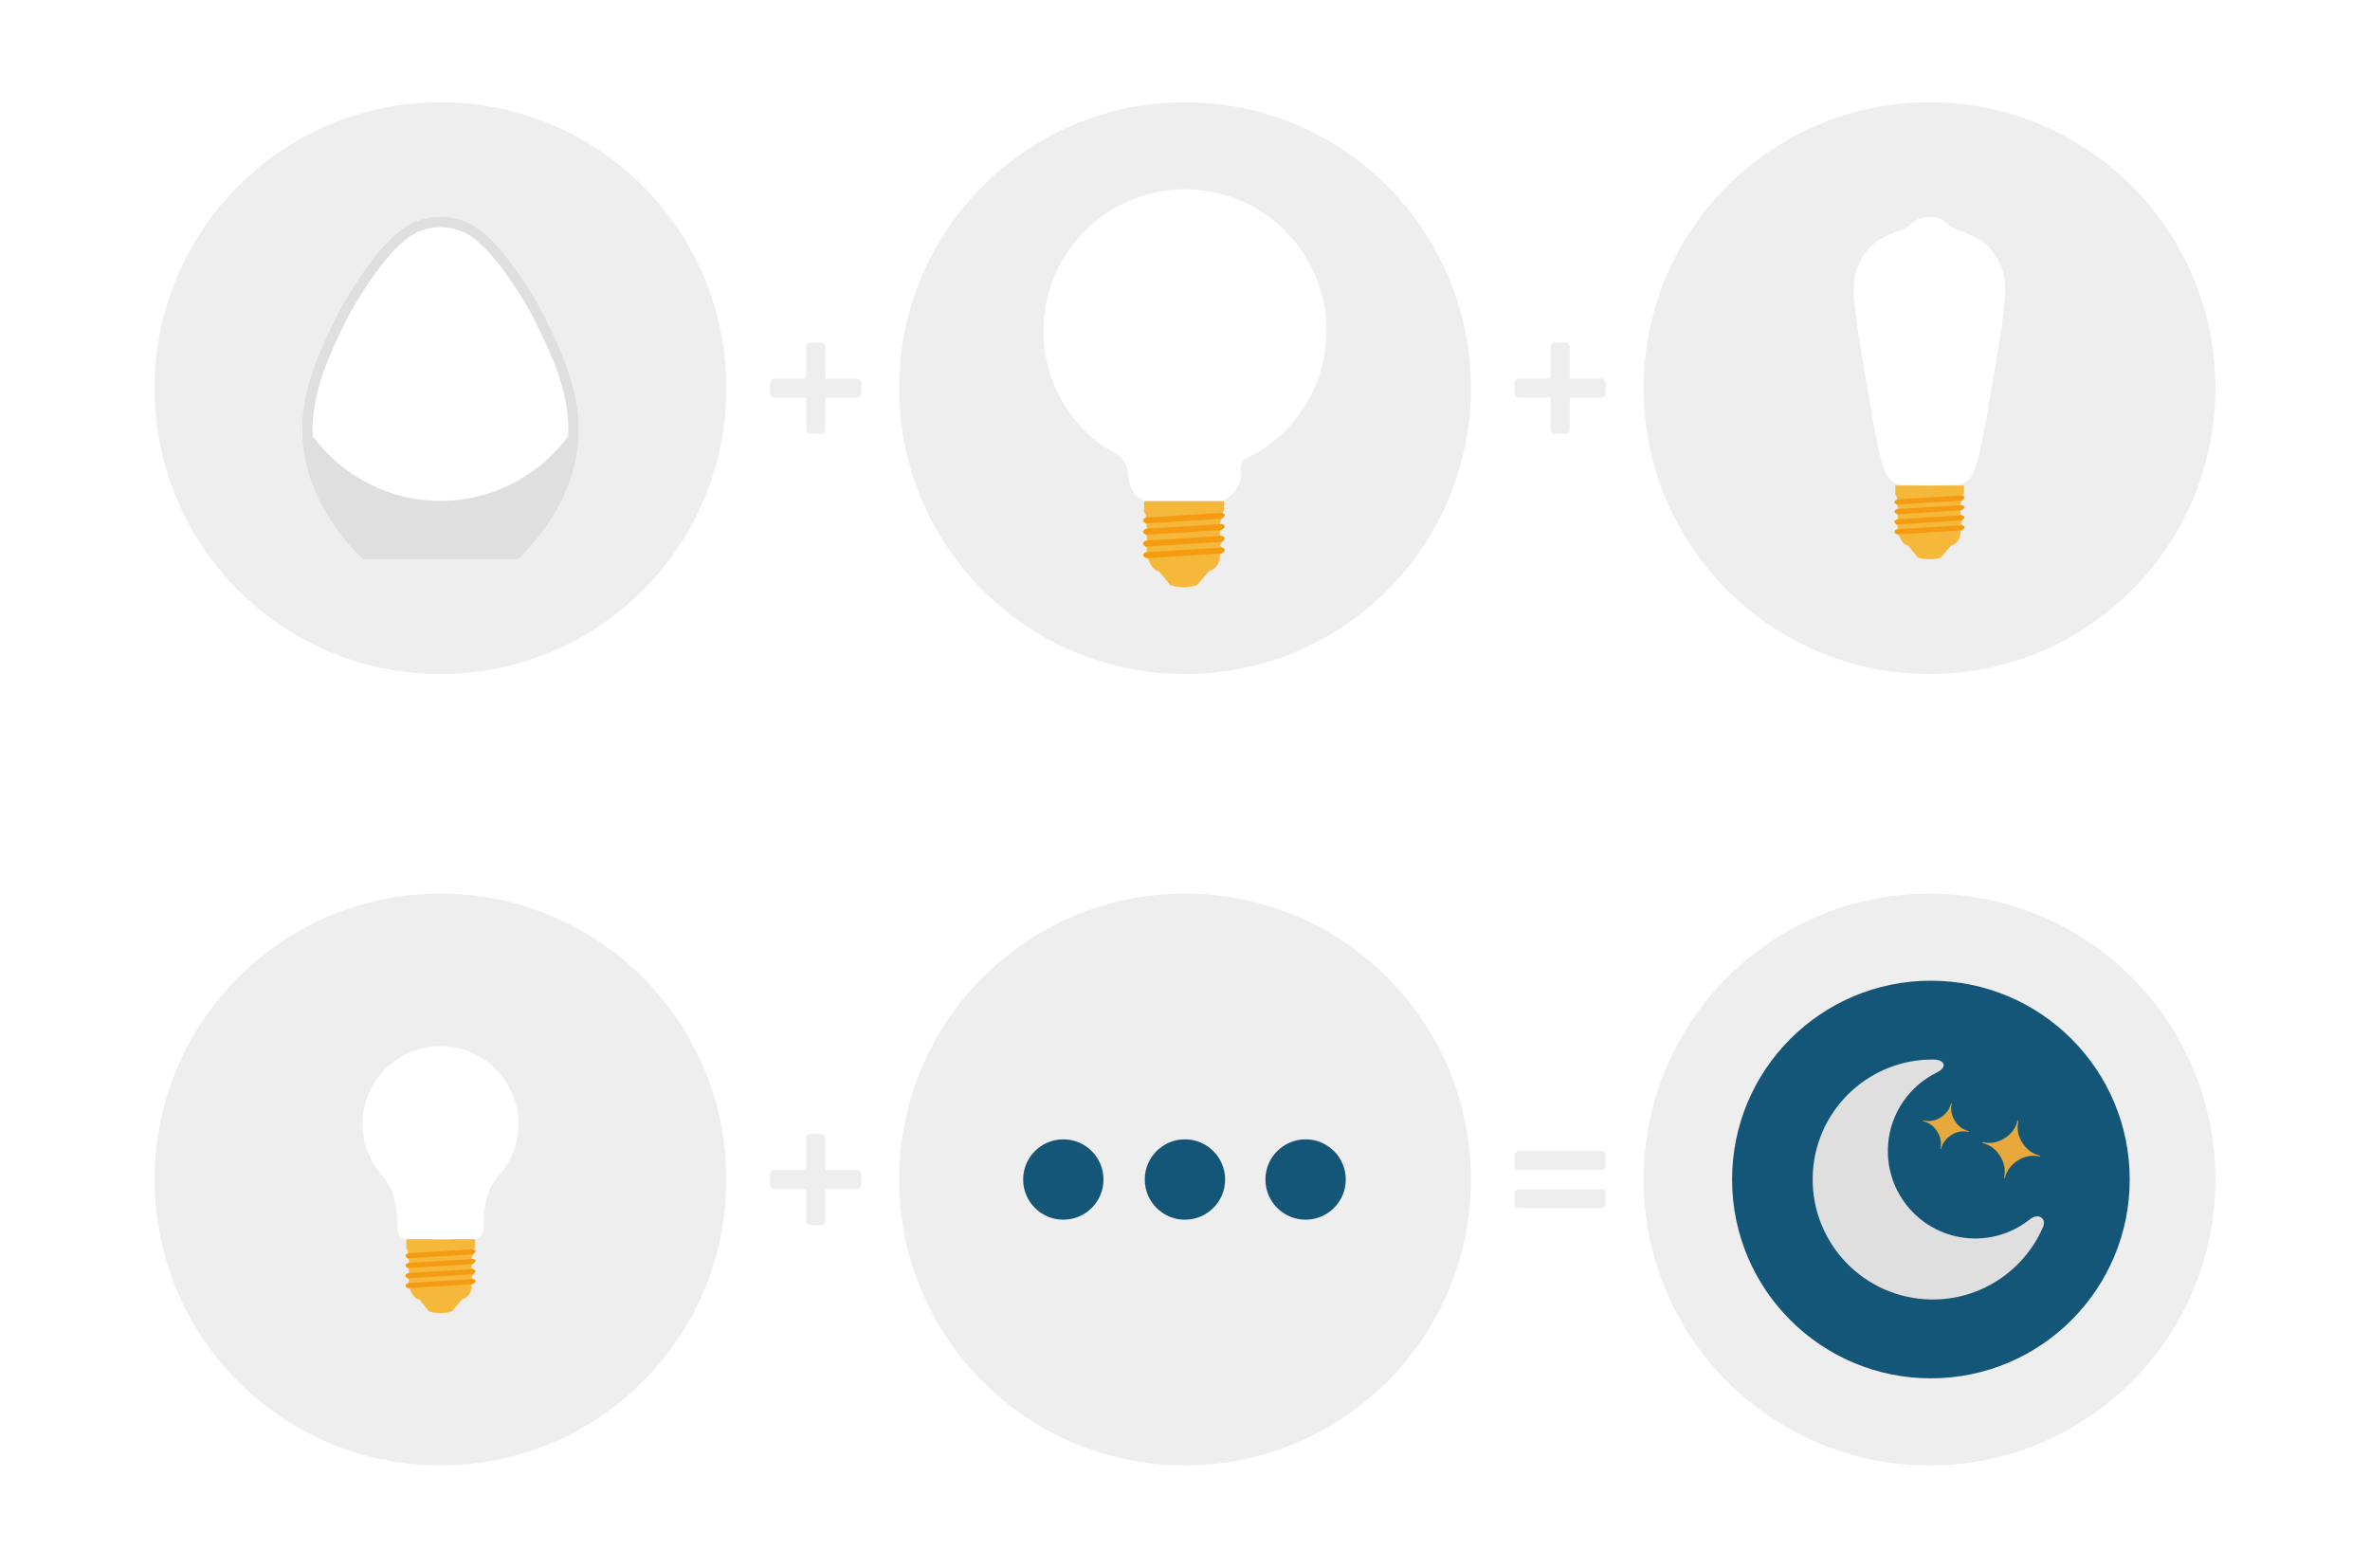 <svg viewBox="0 0 2234.11 1477.78" xmlns="http://www.w3.org/2000/svg" data-name="Layer 2" id="Layer_2">
  <defs>
    <style>
      .cls-1 {
        fill: #dfdfdf;
      }

      .cls-2, .cls-3, .cls-4 {
        stroke-miterlimit: 10;
      }

      .cls-2, .cls-4 {
        fill: none;
        stroke: #fff;
      }

      .cls-5 {
        fill: #f49b12;
      }

      .cls-6 {
        fill: #145678;
      }

      .cls-3 {
        fill: #f6b83b;
        stroke: #f6b83b;
        stroke-width: .25px;
      }

      .cls-7 {
        fill: #e7a93c;
      }

      .cls-4 {
        stroke-width: .5px;
      }

      .cls-8 {
        fill: #fff;
      }

      .cls-9 {
        fill: #eee;
      }
    </style>
  </defs>
  <g data-name="Calque 1" id="Calque_1">
    <rect height="1477.78" width="2234.11" class="cls-8"></rect>
    <circle r="269.51" cy="1111.88" cx="1818.88" class="cls-9"></circle>
    <circle r="269.51" cy="365.9" cx="415.23" class="cls-9"></circle>
    <g>
      <rect ry="3.8" rx="3.8" height="85.88" width="17.96" y="322.96" x="759.93" class="cls-9"></rect>
      <rect transform="translate(403.01 1134.81) rotate(-90)" ry="3.8" rx="3.8" height="85.88" width="17.96" y="322.96" x="759.93" class="cls-9"></rect>
    </g>
    <circle r="269.51" cy="365.9" cx="1117.05" class="cls-9"></circle>
    <g>
      <g>
        <path d="M509.79,302.76c-7.52-15.39-13.71-24.86-20.35-35-26.29-40.17-43.72-50.31-50.74-53.4-.87-.38-1.76-.73-1.76-.73-8.48-3.35-16.09-4.18-21.67-4.26-5.6.07-13.24.9-21.76,4.26,0,0-.89.34-1.76.73-7.02,3.1-24.45,13.23-50.74,53.4-6.64,10.14-12.83,19.61-20.35,35-13.38,27.39-31.27,64.02-30.82,104.29.65,58.3,39.47,100.78,54.22,115.38h142.33c14.75-14.6,53.57-57.08,54.22-115.38.45-40.27-17.44-76.9-30.82-104.29Z" class="cls-1"></path>
        <path d="M488.35,527.2h-146.25l-1.4-1.38c-20.51-20.31-55.01-62.74-55.63-118.73-.46-41.4,17.89-78.97,31.29-106.41,7.67-15.71,13.98-25.34,20.65-35.54,19.17-29.29,37.43-48.36,52.81-55.16l1.96-.81c7.44-2.94,15.33-4.47,23.43-4.59,8.22.12,16.07,1.67,23.49,4.6l1.92.79c15.4,6.8,33.65,25.87,52.82,55.17,6.69,10.22,13,19.86,20.64,35.51l-4.29,2.1,4.3-2.07c13.4,27.44,31.75,65.01,31.29,106.41-.62,55.98-35.12,98.42-55.63,118.73l-1.4,1.38ZM346.04,517.66h138.38c19.59-19.78,50.85-59.33,51.42-110.67.44-39.13-17.34-75.53-30.32-102.12v-.02c-7.39-15.12-13.54-24.51-20.06-34.47-24.15-36.91-40.87-48.22-48.69-51.67l-1.56-.64c-6.36-2.51-13.08-3.83-20.01-3.93-6.8.09-13.56,1.42-19.94,3.92l-1.6.66c-7.8,3.45-24.52,14.75-48.66,51.65-6.51,9.95-12.66,19.34-20.06,34.49-12.99,26.6-30.77,63.01-30.33,102.13.57,51.36,31.83,90.89,51.42,110.67Z" class="cls-1"></path>
      </g>
      <g>
        <path d="M509.79,302.76c-7.51-15.39-13.71-24.86-20.35-35-26.29-40.17-43.72-50.31-50.74-53.4-.87-.38-1.76-.73-1.76-.73-8.48-3.35-16.09-4.18-21.67-4.26-5.6.07-13.25.9-21.76,4.26,0,0-.88.34-1.76.73-7.02,3.1-24.45,13.23-50.74,53.4-6.64,10.14-12.83,19.61-20.35,35-13.38,27.39-31.27,64.02-30.82,104.29.02,2.01.2,3.96.31,5.93,28.08,38.74,73.57,64.04,125.08,64.04s97-25.3,125.08-64.04c.11-1.97.28-3.92.31-5.93.45-40.27-17.44-76.9-30.82-104.29Z" class="cls-8"></path>
        <path d="M415.23,481.78c-50.77,0-98.97-24.67-128.94-66l-.82-1.14-.18-3.07c-.1-1.48-.19-2.96-.21-4.48-.46-41.41,17.9-78.99,31.3-106.44,7.68-15.71,13.98-25.33,20.65-35.52,19.16-29.28,37.42-48.36,52.8-55.15l1.95-.81c7.44-2.94,15.33-4.47,23.43-4.59,8.22.12,16.07,1.67,23.48,4.6l1.92.79c15.39,6.8,33.65,25.87,52.82,55.17,6.69,10.22,13.01,19.86,20.64,35.51h0c13.41,27.45,31.76,65.03,31.3,106.44-.02,1.52-.11,3-.21,4.48l-.18,3.07-.82,1.13c-29.95,41.34-78.16,66.01-128.94,66.01ZM294.83,411.28c28.23,38.2,73.13,60.96,120.4,60.96s92.18-22.76,120.4-60.96l.02-.33c.09-1.31.17-2.63.19-3.97.44-39.14-17.35-75.55-30.33-102.13h0c-7.37-15.12-13.53-24.51-20.04-34.47-24.16-36.92-40.87-48.22-48.69-51.67l-1.56-.64c-6.36-2.51-13.09-3.83-20.02-3.93-6.8.09-13.56,1.42-19.94,3.92l-1.61.66c-7.79,3.45-24.51,14.75-48.65,51.65-6.5,9.93-12.64,19.3-20.06,34.49-12.99,26.58-30.77,63-30.33,102.13.02,1.34.1,2.66.19,3.97l.02.33Z" class="cls-1"></path>
      </g>
    </g>
    <g>
      <path d="M1153.7,472.53v8.58c-.49.58-1.27,1.65-1.66,3.2-.23.91-.25,1.72-.22,2.31-.63,2.39-1.25,4.77-1.88,7.16.67.55,1.33,1.11,2,1.66-.67,1.61-1.33,3.21-2,4.82v3.78l3.76,3.78-1.88,2.7-1.88,4.05,3.76,3.24-3.76,4.05c.08,1.11.54,8.94-5.14,13.73-1.8,1.52-3.71,2.31-5.2,2.73-3.76,4.39-7.52,8.77-11.28,13.16-2.92.9-7.12,1.84-12.22,1.88-5.38.04-9.79-.96-12.79-1.88-3.57-4.38-7.13-8.77-10.7-13.16,0,0-6.58,0-10.34-12.22-.94-.31-1.88-.63-2.82-.94-.67-.4-1.09-1.13-1.08-1.91.02-1.2,1.02-1.82,1.08-1.85l1.88-.94v-3.76c-.63-.63-1.25-1.25-1.88-1.88-.21-.21-.41-.41-.62-.62-.04-.29-.18-1.51.62-2.67.66-.95,1.56-1.3,1.88-1.41v-4.7c-.47-.88-.93-1.76-1.4-2.65.47-1.31.93-2.62,1.4-3.93v-3.76c-.85-1.26-1.71-2.53-2.56-3.79.54-.93,1.08-1.86,1.62-2.79v-2.82l-1.88-3.76.19-9.4h74.98Z" class="cls-3"></path>
      <path d="M1151.72,505.23c-23.5,1.43-47,2.86-70.49,4.29-2.21.19-3.74,1.62-3.76,2.82-.02,1.37,1.93,3.14,4.7,2.82,23-1.44,46-2.88,69-4.31,0,0,7.02-3.69.55-5.62" class="cls-5"></path>
      <path d="M1151.79,494.03c-23.5,1.43-47,2.86-70.49,4.29-2.21.19-3.74,1.62-3.76,2.82-.02,1.37,1.93,3.14,4.7,2.82,23-1.44,46-2.88,69-4.31,0,0,7.02-3.69.55-5.62" class="cls-5"></path>
      <path d="M1151.79,483.42c-23.5,1.43-47,2.86-70.49,4.29-2.21.19-3.74,1.62-3.76,2.82-.02,1.37,1.93,3.14,4.7,2.82,23-1.44,46-2.88,69-4.31,0,0,7.02-3.69.55-5.62" class="cls-5"></path>
      <path d="M1250.46,311.86c0-73.68-59.73-133.41-133.41-133.41s-133.41,59.73-133.41,133.41c0,41.89,19.31,79.27,49.52,103.73,2.95,2.06,5.9,4.12,8.85,6.18-.06-.04-.09-.06-.09-.06,0-.02,5.07,3.11,15.17,9.35l3.48,5.61,2.4,5.77s.47,8.07,2.54,15.62c.92,3.37,4.14,9.66,10.71,12.9,1.1.54,2.06.88,2.75,1.08h73.77c2.24-1,10.12-4.83,14.46-13.98,3.19-6.72,2.86-12.9,2.54-15.62-.15-.77-.59-3.64,1.09-6.55,1.37-2.38,3.4-3.47,4.18-3.85,44.63-21.58,75.42-67.28,75.42-120.18Z" class="cls-8"></path>
      <path d="M1151.84,516.16c-23.5,1.43-47,2.86-70.49,4.29-2.21.19-3.74,1.62-3.76,2.82-.02,1.37,1.93,3.14,4.7,2.82,23-1.44,46-2.88,69-4.31,0,0,7.02-3.69.55-5.62" class="cls-5"></path>
    </g>
    <g>
      <rect ry="3.8" rx="3.8" height="85.88" width="17.96" y="322.96" x="1461.76" class="cls-9"></rect>
      <rect transform="translate(1104.84 1836.63) rotate(-90)" ry="3.8" rx="3.8" height="85.88" width="17.96" y="322.96" x="1461.76" class="cls-9"></rect>
    </g>
    <circle r="269.51" cy="365.9" cx="1818.88" class="cls-9"></circle>
    <g>
      <path d="M1851.21,457.69v7.37c-.42.5-1.09,1.42-1.42,2.75-.2.78-.22,1.47-.19,1.99-.54,2.05-1.08,4.1-1.61,6.15.57.47,1.15.95,1.72,1.42-.57,1.38-1.15,2.76-1.72,4.14v3.24l3.23,3.24-1.61,2.32-1.61,3.48,3.23,2.78-3.23,3.48c.07.95.46,7.67-4.41,11.79-1.55,1.31-3.19,1.98-4.46,2.34-3.23,3.77-6.46,7.53-9.68,11.3-2.51.77-6.11,1.58-10.49,1.61-4.62.03-8.41-.82-10.98-1.61-3.06-3.76-6.12-7.53-9.19-11.3,0,0-5.65,0-8.88-10.49-.81-.27-1.61-.54-2.42-.81-.58-.34-.93-.97-.92-1.64.01-1.03.88-1.56.92-1.59l1.61-.81v-3.23c-.54-.54-1.07-1.08-1.61-1.61-.18-.18-.35-.36-.53-.53-.04-.25-.15-1.3.53-2.29.56-.81,1.34-1.12,1.61-1.21v-4.03c-.4-.76-.8-1.51-1.2-2.27.4-1.12.8-2.25,1.2-3.38v-3.23c-.73-1.08-1.47-2.17-2.2-3.25.46-.8.93-1.6,1.39-2.39v-2.42l-1.61-3.23.17-8.07h64.38Z" class="cls-3"></path>
      <path d="M1849.51,485.76c-20.17,1.23-40.35,2.46-60.52,3.69-1.9.17-3.21,1.39-3.23,2.42-.02,1.17,1.66,2.7,4.03,2.42,19.75-1.23,39.5-2.47,59.24-3.7,0,0,6.03-3.17.47-4.82" class="cls-5"></path>
      <path d="M1849.57,476.15c-20.17,1.23-40.35,2.46-60.52,3.69-1.9.17-3.21,1.39-3.23,2.42-.02,1.17,1.66,2.7,4.03,2.42,19.75-1.23,39.5-2.47,59.24-3.7,0,0,6.03-3.17.47-4.82" class="cls-5"></path>
      <path d="M1849.57,467.04c-20.17,1.23-40.35,2.46-60.52,3.69-1.9.17-3.21,1.39-3.23,2.42-.02,1.17,1.66,2.7,4.03,2.42,19.75-1.23,39.5-2.47,59.24-3.7,0,0,6.03-3.17.47-4.82" class="cls-5"></path>
      <path d="M1849.61,495.15c-20.17,1.23-40.35,2.46-60.52,3.68-1.9.17-3.21,1.39-3.23,2.42-.02,1.17,1.66,2.7,4.03,2.42,19.75-1.23,39.5-2.47,59.24-3.7,0,0,6.03-3.17.47-4.82" class="cls-5"></path>
      <path d="M1810.5,417.3c10.83-11.49,19,0,19,0v39.96h-19v-39.96Z" class="cls-4"></path>
      <line y2="409.79" x2="1795.11" y1="403.82" x1="1795.11" class="cls-4"></line>
      <line y2="412.74" x2="1806.23" y1="406.81" x1="1806.23" class="cls-4"></line>
      <line y2="413.97" x2="1833.24" y1="406.81" x1="1833.24" class="cls-4"></line>
      <line y2="410.92" x2="1844.63" y1="404.68" x1="1844.63" class="cls-4"></line>
      <line y2="403.82" x2="1795.11" y1="316.36" x1="1799.76" class="cls-2"></line>
      <line y2="406.81" x2="1806.23" y1="316.07" x1="1807.82" class="cls-2"></line>
      <line y2="406.81" x2="1833.24" y1="315.79" x1="1831.13" class="cls-2"></line>
      <line y2="404.68" x2="1844.63" y1="317.51" x1="1838.89" class="cls-2"></line>
      <line y2="316.36" x2="1799.76" y1="309.74" x1="1800.04" class="cls-4"></line>
      <line y2="316.07" x2="1807.82" y1="307.35" x1="1807.77" class="cls-4"></line>
      <line y2="315.79" x2="1831.13" y1="307.27" x1="1831.27" class="cls-4"></line>
      <line y2="317.51" x2="1838.89" y1="309.66" x1="1838.2" class="cls-4"></line>
      <rect height="95.71" width="4.37" y="316.48" x="1817.84" class="cls-4"></rect>
      <path d="M1813.76,313.58l4.08,2.9h4.37c1.47-.96,2.94-1.92,4.41-2.88l-4.22-3.54h-4.56l-4.08,3.52Z" class="cls-4"></path>
      <line y2="313.58" x2="1813.76" y1="312.43" x1="1793.88" class="cls-4"></line>
      <line y2="312.09" x2="1846.25" y1="313.61" x1="1826.62" class="cls-4"></line>
      <path d="M1815,428.54c5.27-8.26,9.25,0,9.25,0v28.73h-9.25v-28.73Z" class="cls-4"></path>
      <path d="M1890.27,271.55c-.32-6.62-.64-13.16-4.07-20.89-.24-.53-.51-1-.76-1.51-2.81-6.74-7.12-13.45-13.7-19.18-3.51-3.05-10.16-7.06-17.96-10.21-3.35-1.35-6.25-2.24-8.35-2.82-1.14-.45-2.9-1.23-4.88-2.5-1.78-1.15-2.53-1.91-4.76-3.63-2.73-2.11-4.09-3.16-5.59-3.94-3.82-1.99-7.47-2.1-9.31-2.14-.48,0-1.18,0-2.02.05-.84-.06-1.54-.06-2.02-.05-1.83.04-5.49.15-9.31,2.14-1.5.78-2.86,1.84-5.59,3.94-2.22,1.72-2.97,2.48-4.76,3.63-1.98,1.27-3.74,2.05-4.88,2.5-2.1.58-5,1.47-8.35,2.82-7.81,3.15-14.46,7.16-17.96,10.21-6.58,5.73-10.9,12.44-13.7,19.18-.25.51-.52.98-.76,1.51-3.43,7.73-3.75,14.27-4.07,20.89-.05,1.09-.08,2.12-.07,3.21-.03,5.98.64,10.15.77,10.86.88,4.99.15,8.23,5.55,40.96,6.17,37.36,12.3,72.22,12.31,72.27,9.29,50.94,13.3,52.9,21.33,56.81,1.11.54,2.29.86,2.29.86.8.22,1.78.4,3.07.43,8.19.25,16.38.49,24.57.74.52-.03,1.05-.06,1.57-.09.52.03,1.05.06,1.57.09,8.19-.25,16.38-.49,24.57-.74,1.29-.04,2.28-.21,3.07-.43,0,0,1.17-.32,2.29-.86,8.02-3.91,12.03-5.87,21.33-56.81,0-.05,6.14-34.91,12.31-72.27,5.41-32.73,4.67-35.97,5.55-40.96.13-.71.8-4.88.77-10.86.01-1.09-.02-2.13-.07-3.21Z" class="cls-8"></path>
    </g>
    <circle r="269.51" cy="1111.88" cx="415.23" class="cls-9"></circle>
    <g>
      <rect ry="3.8" rx="3.8" height="85.88" width="17.96" y="1068.94" x="759.93" class="cls-9"></rect>
      <rect transform="translate(-342.98 1880.79) rotate(-90)" ry="3.8" rx="3.8" height="85.88" width="17.96" y="1068.94" x="759.93" class="cls-9"></rect>
    </g>
    <circle r="269.51" cy="1111.88" cx="1117.05" class="cls-9"></circle>
    <g>
      <rect transform="translate(340.89 2600.57) rotate(-90)" ry="3.8" rx="3.8" height="85.88" width="17.96" y="1086.9" x="1461.76" class="cls-9"></rect>
      <rect transform="translate(376.81 2564.66) rotate(-90)" ry="3.8" rx="3.8" height="85.88" width="17.96" y="1050.99" x="1461.76" class="cls-9"></rect>
    </g>
    <g>
      <path d="M447.65,1168.28v7.37c-.42.5-1.09,1.42-1.42,2.75-.2.78-.22,1.47-.19,1.99-.54,2.05-1.08,4.1-1.61,6.15.57.47,1.15.95,1.72,1.42-.57,1.38-1.15,2.76-1.72,4.14v3.24l3.23,3.24-1.61,2.32-1.61,3.48,3.23,2.78-3.23,3.48c.07.95.46,7.67-4.41,11.79-1.55,1.31-3.19,1.98-4.46,2.34-3.23,3.77-6.46,7.53-9.68,11.3-2.51.77-6.11,1.58-10.49,1.61-4.62.03-8.41-.82-10.98-1.61-3.06-3.76-6.12-7.53-9.19-11.3,0,0-5.65,0-8.88-10.49-.81-.27-1.61-.54-2.42-.81-.58-.34-.93-.97-.92-1.64.01-1.03.88-1.56.92-1.59l1.61-.81v-3.23c-.54-.54-1.07-1.08-1.61-1.61-.18-.18-.35-.36-.53-.53-.04-.25-.15-1.3.53-2.29.56-.81,1.34-1.12,1.61-1.21v-4.03c-.4-.76-.8-1.51-1.2-2.27.4-1.12.8-2.25,1.2-3.38v-3.23c-.73-1.08-1.47-2.17-2.2-3.25.46-.8.93-1.6,1.39-2.39v-2.42l-1.61-3.23.17-8.07h64.38Z" class="cls-3"></path>
      <path d="M445.95,1196.35c-20.17,1.23-40.35,2.46-60.52,3.69-1.9.17-3.21,1.39-3.23,2.42-.02,1.17,1.66,2.7,4.03,2.42,19.75-1.23,39.5-2.47,59.24-3.7,0,0,6.03-3.17.47-4.82" class="cls-5"></path>
      <path d="M446.01,1186.74c-20.17,1.23-40.35,2.46-60.52,3.69-1.9.17-3.21,1.39-3.23,2.42-.02,1.17,1.66,2.7,4.03,2.42,19.75-1.23,39.5-2.47,59.24-3.7,0,0,6.03-3.17.47-4.82" class="cls-5"></path>
      <path d="M446.01,1177.63c-20.17,1.23-40.35,2.46-60.52,3.69-1.9.17-3.21,1.39-3.23,2.42-.02,1.17,1.66,2.7,4.03,2.42,19.75-1.23,39.5-2.47,59.24-3.7,0,0,6.03-3.17.47-4.82" class="cls-5"></path>
      <path d="M446.05,1205.74c-20.17,1.23-40.35,2.46-60.52,3.68-1.9.17-3.21,1.39-3.23,2.42-.02,1.17,1.66,2.7,4.03,2.42,19.75-1.23,39.5-2.47,59.24-3.7,0,0,6.03-3.17.47-4.82" class="cls-5"></path>
      <path d="M406.94,1127.89c10.83-11.49,19,0,19,0v39.96h-19v-39.96Z" class="cls-4"></path>
      <line y2="1120.38" x2="391.55" y1="1114.41" x1="391.55" class="cls-4"></line>
      <line y2="1123.33" x2="402.67" y1="1117.4" x1="402.67" class="cls-4"></line>
      <line y2="1124.56" x2="429.68" y1="1117.4" x1="429.68" class="cls-4"></line>
      <line y2="1121.51" x2="441.07" y1="1115.27" x1="441.07" class="cls-4"></line>
      <line y2="1114.41" x2="391.55" y1="1026.95" x1="396.2" class="cls-2"></line>
      <line y2="1117.4" x2="402.67" y1="1026.66" x1="404.26" class="cls-2"></line>
      <line y2="1117.4" x2="429.68" y1="1026.38" x1="427.57" class="cls-2"></line>
      <line y2="1115.27" x2="441.07" y1="1028.1" x1="435.32" class="cls-2"></line>
      <line y2="1026.95" x2="396.2" y1="1020.33" x1="396.48" class="cls-4"></line>
      <line y2="1026.66" x2="404.26" y1="1017.94" x1="404.21" class="cls-4"></line>
      <line y2="1026.38" x2="427.57" y1="1017.86" x1="427.71" class="cls-4"></line>
      <line y2="1028.1" x2="435.32" y1="1020.25" x1="434.64" class="cls-4"></line>
      <rect height="95.71" width="4.37" y="1027.07" x="414.28" class="cls-4"></rect>
      <path d="M410.2,1024.17l4.08,2.9h4.37c1.47-.96,2.94-1.92,4.41-2.88l-4.22-3.54h-4.56l-4.08,3.52Z" class="cls-4"></path>
      <line y2="1024.17" x2="410.2" y1="1023.02" x1="390.32" class="cls-4"></line>
      <line y2="1022.68" x2="442.69" y1="1024.2" x1="423.06" class="cls-4"></line>
      <path d="M411.44,1139.13c5.27-8.26,9.25,0,9.25,0v28.73h-9.25v-28.73Z" class="cls-4"></path>
      <path d="M488.68,1059.55c0-40.56-32.88-73.45-73.45-73.45s-73.45,32.88-73.45,73.45c0,18.49,6.85,35.37,18.12,48.28h-.02c2.04,2.25,4.99,5.9,7.6,10.91,4.46,8.56,5.44,16.38,6.4,24,.46,3.65.91,8.78.84,14.97-.06.84-.04,2.22.48,3.78.04.11.48,1.2,1.09,2.26,1.19,2.05,3.16,4.09,6.28,4.1h0s.02,0,.03,0h65.26c.8-.18,4.01-.98,6.28-4.1,2.42-3.33,2.01-6.9,1.91-7.65-.19-5.57.15-10.15.5-13.37.7-6.3,1.71-14.99,6.4-24,2.19-4.2,4.61-7.42,6.53-9.69,11.92-13.06,19.2-30.43,19.2-49.5Z" class="cls-8"></path>
    </g>
    <circle r="37.87" cy="1111.88" cx="1002.35" class="cls-6"></circle>
    <circle r="37.87" cy="1111.88" cx="1117" class="cls-6"></circle>
    <circle r="37.87" cy="1111.88" cx="1230.73" class="cls-6"></circle>
    <circle r="187.42" cy="1111.88" cx="1820.19" class="cls-6"></circle>
    <path d="M1829.03,1083.02l.7.15c1.34-5.62,4.61-10.08,9.84-13.29,5.21-3.23,10.64-4.19,16.31-2.85l.16-.7c-5.65-1.34-10.1-4.61-13.31-9.82-3.23-5.25-4.19-10.67-2.85-16.31l-.7-.16c-1.34,5.65-4.61,10.1-9.82,13.33-5.23,3.23-10.67,4.17-16.32,2.83l-.16.7c5.65,1.34,10.1,4.63,13.33,9.84,3.24,5.2,4.17,10.62,2.83,16.29Z" class="cls-7"></path>
    <path d="M1889.09,1110.34l.86.2c1.66-7.09,5.78-12.67,12.35-16.71,6.55-4.06,13.36-5.25,20.46-3.57l.21-.86c-7.09-1.68-12.67-5.78-16.71-12.36-4.06-6.57-5.25-13.39-3.58-20.46l-.86-.2c-1.66,7.09-5.78,12.66-12.35,16.71-6.55,4.06-13.37,5.25-20.46,3.57l-.21.86c7.1,1.68,12.67,5.78,16.71,12.35,4.06,6.55,5.25,13.39,3.58,20.48h0Z" class="cls-7"></path>
    <path d="M1825.9,1010.95c-25.56,12.5-43.95,37.89-46.09,68.31-3.19,45.42,31.03,84.81,76.44,88,21.55,1.52,41.77-5.41,57.38-17.95,7.74-6.22,15.74-.73,12.36,7.1-18.46,43.04-62.64,71.75-111.98,68.28-62.38-4.38-109.38-58.5-105-120.86,4.19-59.77,54.28-105.6,113.56-105.06,10.93.1,13.24,7.33,3.32,12.19h0Z" class="cls-1"></path>
  </g>
</svg>